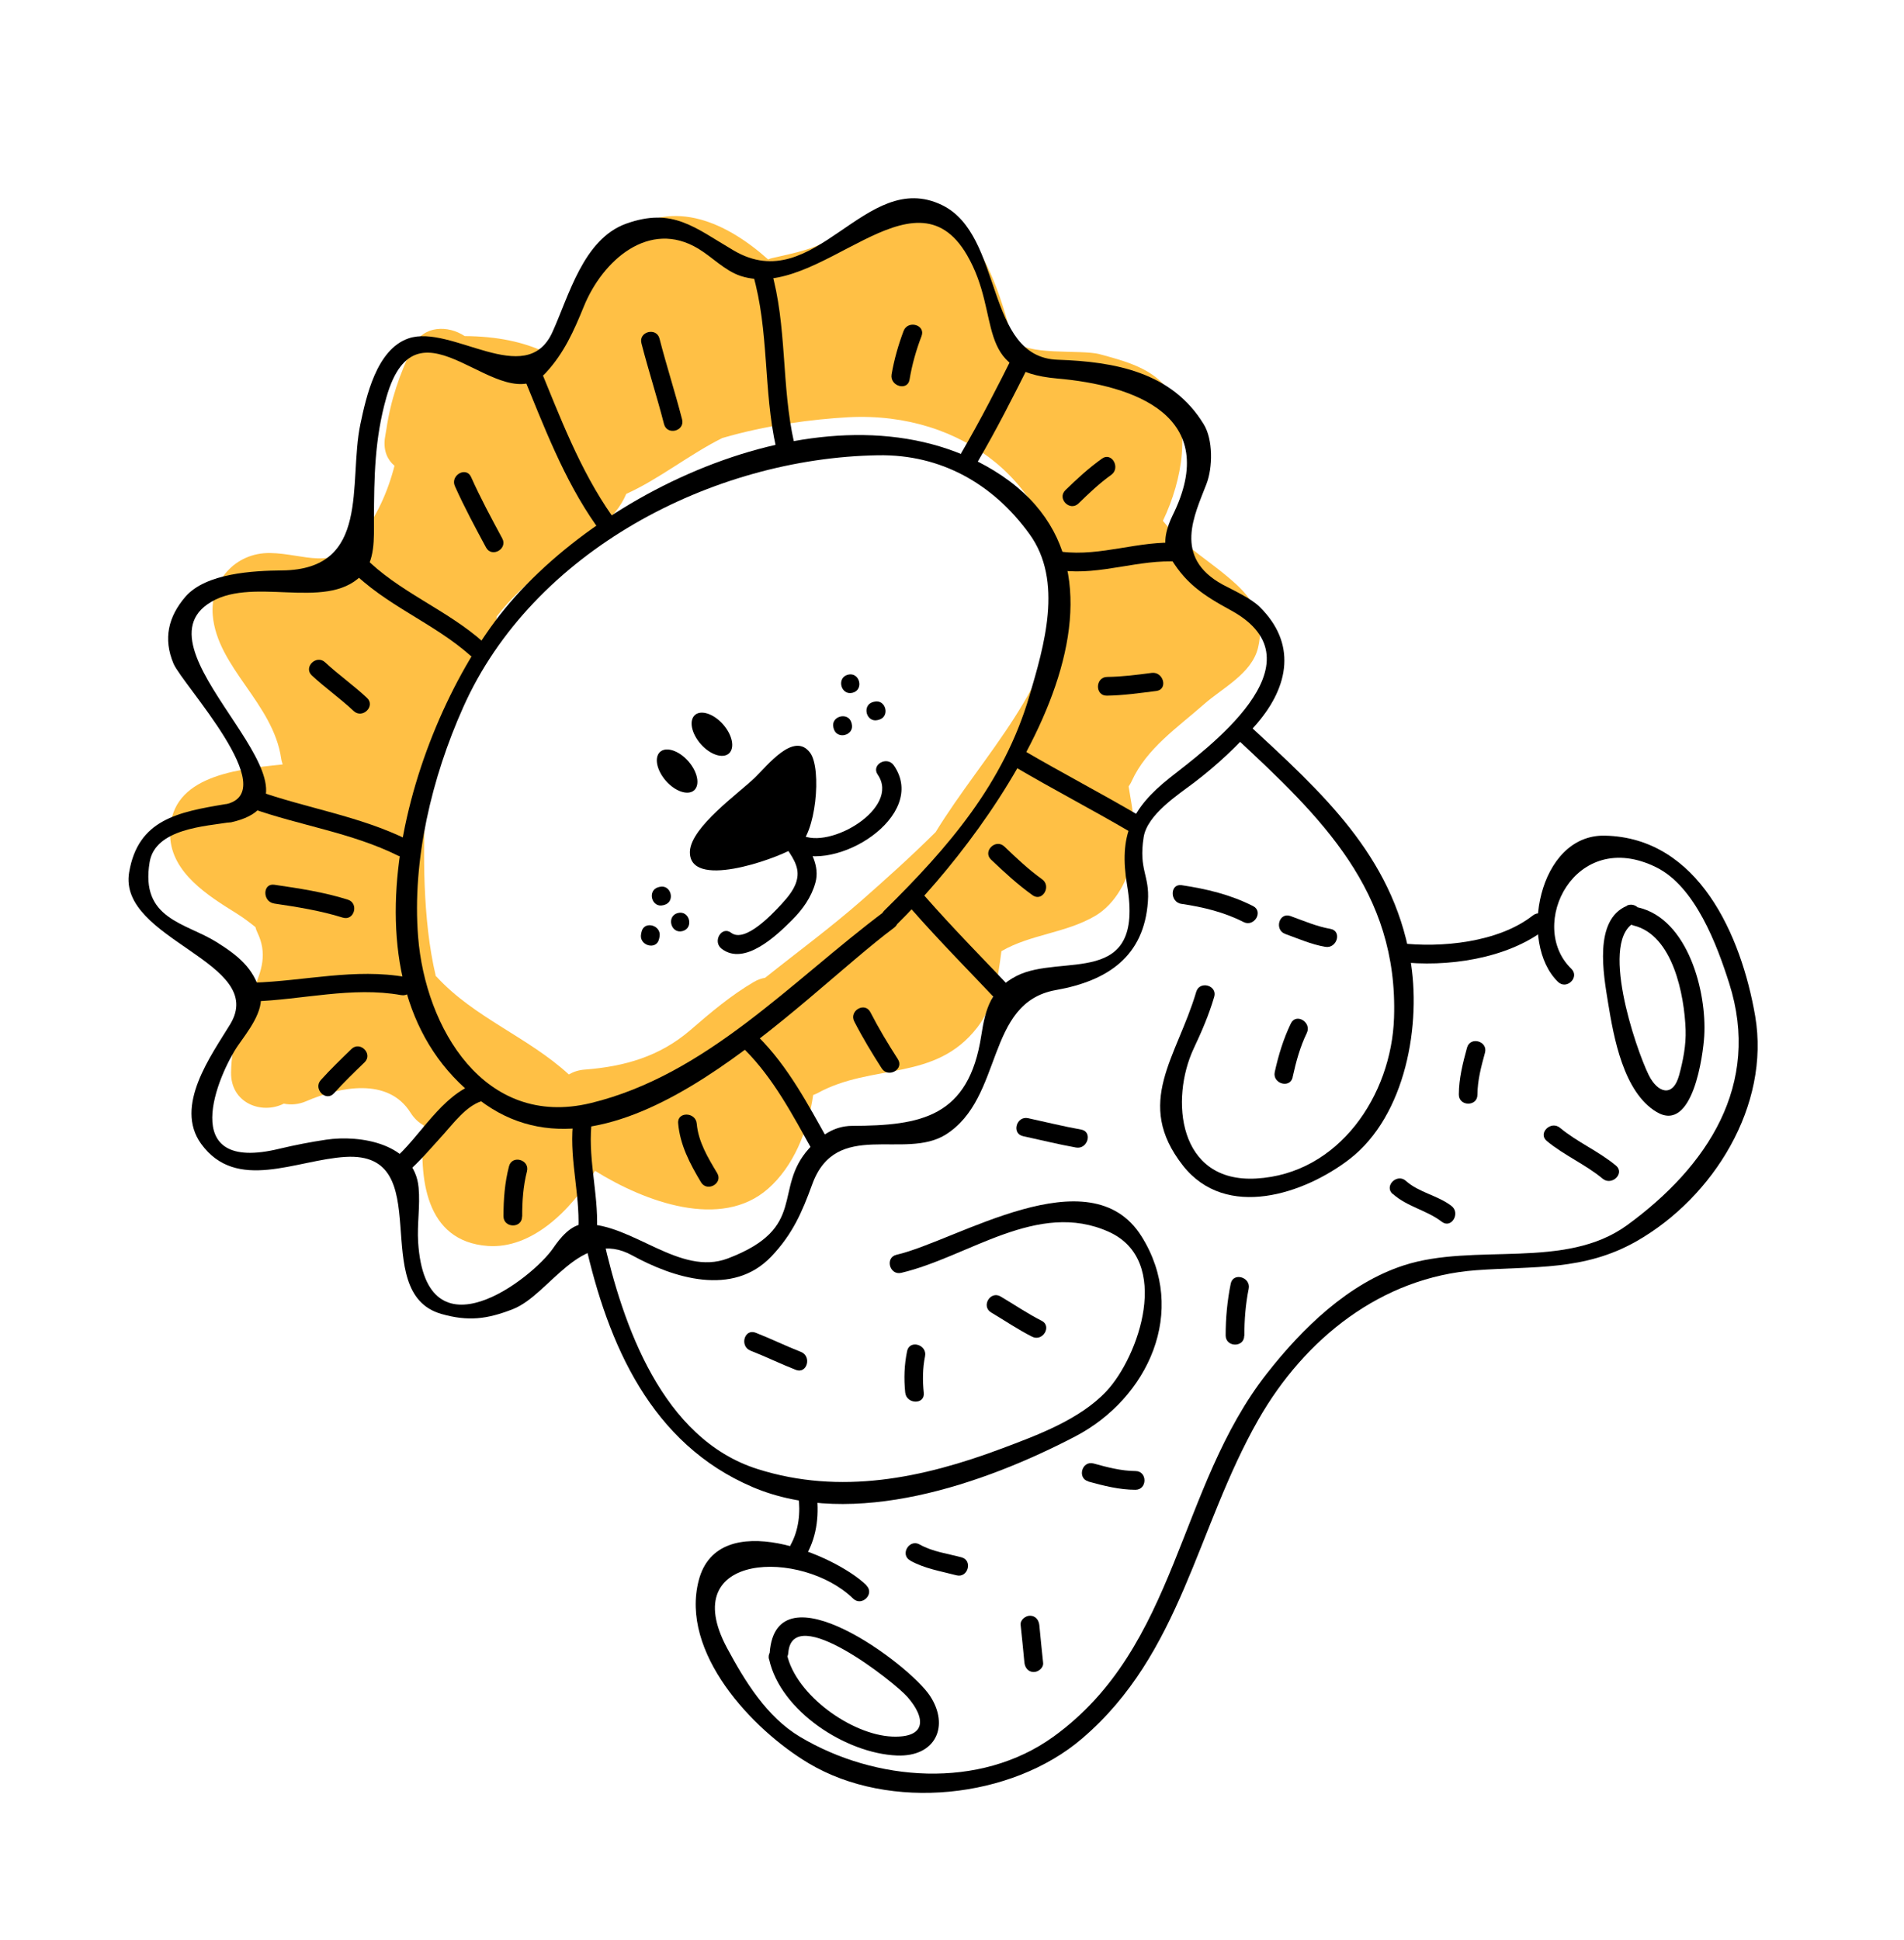 <?xml version="1.0" encoding="UTF-8"?> <svg xmlns="http://www.w3.org/2000/svg" width="158" height="161" viewBox="0 0 158 161" fill="none"> <path d="M102.667 48.558C100.503 46.548 98.288 45.447 96.502 43.217C98.155 39.761 98.856 35.396 97.027 32.514C95.786 30.574 93.348 29.96 91.257 29.391C89.673 28.963 85.038 29.588 84.099 28.147C84.055 28.072 83.994 28.027 83.95 27.952C83.028 24.457 81.821 20.667 79.152 18.283C77.369 16.691 75.07 16.471 72.897 17.421C71.617 17.983 70.505 18.771 69.356 19.557C67.723 20.675 66.002 20.97 64.107 21.407C63.979 21.439 63.863 21.469 63.741 21.525C60.27 18.427 55.936 16.506 52.049 19.222C49.275 21.161 47.347 24.945 45.927 27.912C45.742 28.303 45.526 28.763 45.319 29.258C43.442 28.365 41.229 27.902 38.561 27.887C37.187 26.975 35.131 26.975 34.271 28.742C33.16 31.028 32.423 33.18 32.061 35.63C32.061 35.63 32.064 35.642 32.055 35.656C32.021 35.91 31.961 36.159 31.93 36.425C31.817 37.435 32.167 38.168 32.736 38.648C32.186 40.802 31.248 42.896 29.85 44.642C27.607 47.439 25.262 45.929 22.413 45.887C19.466 45.845 17.419 48.297 17.654 51.048C18.026 55.396 22.672 58.34 23.336 62.957C23.357 63.136 23.416 63.268 23.457 63.429C19.083 63.864 13.914 64.576 14.119 69.384C14.247 72.444 17.283 74.329 19.613 75.781C20.173 76.128 20.681 76.514 21.194 76.922C21.233 77.072 21.286 77.23 21.362 77.382C22.189 79.109 21.744 80.512 20.994 82.178C19.99 84.399 19.21 86.526 19.174 88.99C19.14 91.515 21.686 92.507 23.553 91.574C24.141 91.693 24.787 91.65 25.443 91.359C28.199 90.173 32.217 89.363 34.067 92.326C34.377 92.811 34.751 93.156 35.168 93.381C34.743 97.712 35.258 103.005 40.484 103.383C44.081 103.639 47.321 100.524 49.379 97.149C53.523 99.731 59.845 102.061 63.736 98.633C65.829 96.795 67.039 93.882 67.478 90.861C67.589 90.808 67.705 90.778 67.824 90.711C72.405 88.185 77.575 89.793 81.094 85.257C82.455 83.508 82.809 81.22 83.1 78.924C85.515 77.519 88.441 77.431 90.885 75.994C92.574 74.996 93.602 73.014 93.985 71.173C94.39 69.228 93.989 67.232 93.656 65.255C93.746 65.122 93.844 64.974 93.913 64.809C95.159 62.083 97.718 60.371 99.91 58.434C101.414 57.103 103.88 55.894 104.395 53.749C104.907 51.592 104.229 50.011 102.635 48.529L102.667 48.558ZM87.972 49.137C87.676 56.822 81.607 62.577 77.641 69.044C75.558 71.113 73.421 73.024 71.511 74.704C68.942 76.959 66.169 78.996 63.495 81.13C63.187 81.185 62.879 81.288 62.577 81.464C60.638 82.6 58.96 84.025 57.267 85.49C54.738 87.661 51.83 88.493 48.537 88.748C48.026 88.781 47.581 88.932 47.204 89.152C43.817 86.044 39.357 84.451 36.228 81.043C36.21 81.023 36.181 81.006 36.166 80.998C35.031 76.232 35.133 70.498 35.282 66.876C36.002 63.745 36.319 60.584 38.106 57.793C39.386 55.783 41.027 53.582 41.221 51.151C43.49 48.163 46.738 46.14 49.716 43.792C50.757 42.973 51.53 42.026 51.968 40.98C54.658 39.775 57.201 37.711 59.936 36.347C63.6 35.272 67.464 34.783 70.396 34.62C80.006 34.119 87.527 40.303 87.975 49.148L87.972 49.137Z" fill="#FFC045"></path> <path d="M73.417 75.612C65.721 81.36 58.662 89.195 49.004 91.532C40.162 93.659 35.29 85.24 34.697 77.743C34.186 71.364 35.839 64.494 38.432 58.699C44.2 45.734 59.111 37.995 72.881 37.775C78.091 37.692 82.418 40.15 85.43 44.314C88.261 48.218 86.638 53.61 85.423 57.746C83.277 65.037 78.697 70.318 73.378 75.558C72.661 76.254 73.749 77.356 74.466 76.66C82.543 68.705 97.356 48.123 82.465 39.038C69.499 31.122 49.294 40.513 41.066 51.565C33.421 61.852 27.567 82.808 40.266 91.625C51.456 99.396 66.289 82.877 74.201 76.971C74.984 76.387 74.228 75.033 73.432 75.621L73.417 75.612Z" fill="black"></path> <path d="M19.148 68.238C28.768 66.103 11.154 54.429 17.195 50.155C20.734 47.648 26.959 50.771 29.975 47.772C31.158 46.599 31.028 44.598 31.031 43.114C31.043 39.619 31.086 36.397 32.063 32.975C34.687 23.809 41.514 35.014 45.29 30.937C46.812 29.293 47.612 27.476 48.453 25.419C50.007 21.605 53.871 18.171 57.943 20.631C59.092 21.321 60.169 22.477 61.467 22.899C67.943 25.011 75.781 13.484 80.246 21.164C83.204 26.263 80.656 30.792 87.734 31.407C94.065 31.956 101.428 34.48 97.293 42.793C96.866 43.67 96.408 45.028 96.946 45.978C98.271 48.349 99.782 49.356 102.161 50.651C110.079 54.99 99.925 62.276 97.066 64.544C93.846 67.097 92.841 69.363 93.53 73.445C95.004 82.084 88.105 79.071 84.36 80.978C82.27 82.051 81.78 83.635 81.431 85.912C80.397 92.7 76.432 93.398 70.719 93.418C69.187 93.427 68.104 94.242 67.134 95.297C64.099 98.672 67.094 101.869 60.405 104.416C56.409 105.94 52.484 101.511 48.482 101.566C47.386 101.578 46.449 102.765 45.91 103.556C44.21 106.051 35.337 112.996 34.699 103.081C34.603 101.558 34.876 100.081 34.737 98.543C34.414 94.891 29.912 94.141 27.053 94.567C25.747 94.761 24.481 95.009 23.203 95.312C14.526 97.435 18.134 89.117 19.734 86.775C20.487 85.674 21.973 83.885 21.597 82.37C21.07 80.318 19.712 79.26 17.959 78.162C15.386 76.558 11.616 76.272 12.419 71.525C12.895 68.743 17.044 68.561 19.13 68.218C20.111 68.055 19.727 66.555 18.745 66.717C14.771 67.379 11.463 67.997 10.718 72.371C9.758 78.002 22.272 79.818 19.089 85.009C17.551 87.54 14.416 91.772 16.692 94.91C19.619 98.942 24.579 96.238 28.673 95.993C36.423 95.54 30.404 107.227 36.62 109.022C38.841 109.654 40.406 109.47 42.579 108.618C45.634 107.413 48.201 101.817 52.462 104.164C55.842 106.022 60.81 107.638 64.019 104.244C65.751 102.418 66.545 100.628 67.399 98.273C69.376 92.816 75.064 96.294 78.489 94.136C83.308 91.084 81.733 83.2 87.616 82.151C91.935 81.388 94.943 79.35 95.257 74.793C95.415 72.616 94.475 72.192 94.903 69.473C95.189 67.597 97.769 65.937 99.097 64.931C101.011 63.468 102.714 61.88 104.292 60.055C107.01 56.89 107.575 53.355 104.527 50.351C103.793 49.632 102.346 48.979 101.457 48.504C97.305 46.231 99.141 42.716 100.119 40.15C100.64 38.788 100.674 36.477 99.885 35.196C97.238 30.861 92.491 30.007 87.769 29.85C81.692 29.644 83.303 19.522 78.186 17.024C71.781 13.896 67.65 24.766 60.886 20.784C57.62 18.872 55.83 17.182 51.962 18.558C48.392 19.845 47.209 24.561 45.834 27.574C43.654 32.342 37.437 26.851 33.889 28.081C31.236 29.004 30.386 32.919 29.901 35.218C28.891 40.107 30.801 47.253 23.416 47.331C21.03 47.355 17.089 47.547 15.382 49.52C13.974 51.16 13.522 52.99 14.4 55.067C15.138 56.796 23.48 65.682 18.736 66.733C17.755 66.946 18.152 68.443 19.121 68.233L19.148 68.238Z" fill="black"></path> <path d="M29.059 47.239C31.962 50.229 35.976 51.668 39.061 54.42C39.807 55.085 40.91 53.997 40.163 53.331C37.087 50.565 33.061 49.129 30.161 46.151C29.465 45.434 28.363 46.522 29.059 47.239Z" fill="black"></path> <path d="M43.364 31.06C45.127 35.34 46.771 39.753 49.451 43.568C50.018 44.382 51.368 43.613 50.789 42.803C48.11 38.988 46.466 34.575 44.703 30.295C44.328 29.381 42.98 30.161 43.364 31.06Z" fill="black"></path> <path d="M20.842 67.062C24.868 68.498 29.19 69.09 33.045 71.005C33.937 71.441 34.734 70.111 33.83 69.678C29.846 67.707 25.422 67.064 21.269 65.584C20.326 65.25 19.915 66.737 20.845 67.074L20.842 67.062Z" fill="black"></path> <path d="M20.977 83.093C25.063 82.965 29.211 81.837 33.288 82.569C34.265 82.74 34.692 81.262 33.711 81.079C29.472 80.312 25.251 81.407 21.012 81.536C20.009 81.563 19.985 83.117 20.989 83.089L20.977 83.093Z" fill="black"></path> <path d="M33.723 97.332C34.844 96.367 35.792 95.228 36.781 94.143C37.637 93.194 38.671 91.791 39.946 91.374C40.89 91.068 40.505 89.568 39.561 89.874C36.637 90.841 34.88 94.311 32.638 96.242C31.884 96.896 32.97 97.986 33.726 97.344L33.723 97.332Z" fill="black"></path> <path d="M49.504 102.557C49.777 99.481 48.8 96.471 49.072 93.395C49.162 92.4 47.608 92.376 47.53 93.368C47.258 96.444 48.235 99.455 47.962 102.53C47.872 103.526 49.426 103.549 49.504 102.557Z" fill="black"></path> <path d="M68.732 94.644C67.051 91.634 65.385 88.481 62.927 86.029C62.223 85.327 61.121 86.415 61.825 87.117C64.183 89.48 65.783 92.523 67.393 95.409C67.873 96.284 69.224 95.515 68.732 94.644Z" fill="black"></path> <path d="M84.206 82.322C81.696 79.666 79.126 77.077 76.72 74.33C76.067 73.577 74.964 74.665 75.618 75.418C78.024 78.165 80.606 80.752 83.104 83.411C83.788 84.13 84.89 83.042 84.206 82.322Z" fill="black"></path> <path d="M94.547 67.685C91.398 65.832 88.152 64.145 85.006 62.304C84.147 61.796 83.35 63.126 84.221 63.631C87.37 65.484 90.616 67.171 93.762 69.012C94.621 69.52 95.415 68.178 94.547 67.685Z" fill="black"></path> <path d="M97.821 45.049C94.541 44.829 91.374 46.192 88.096 45.779C87.103 45.65 87.092 47.201 88.072 47.333C91.35 47.745 94.518 46.383 97.798 46.603C98.799 46.666 98.81 45.115 97.821 45.049Z" fill="black"></path> <path d="M84.198 29.244C82.797 32.059 81.366 34.856 79.784 37.564C79.276 38.424 80.618 39.218 81.111 38.349C82.705 35.638 84.121 32.832 85.525 30.029C85.974 29.133 84.635 28.351 84.198 29.244Z" fill="black"></path> <path d="M62.478 22.754C63.835 27.445 63.337 32.383 64.399 37.124C64.625 38.102 66.122 37.705 65.899 36.739C64.822 31.989 65.335 27.061 63.978 22.369C63.696 21.419 62.193 21.791 62.478 22.754Z" fill="black"></path> <path d="M53.228 28.479C53.807 30.735 54.526 32.942 55.102 35.186C55.352 36.158 56.852 35.773 56.602 34.801C56.023 32.545 55.304 30.338 54.728 28.094C54.482 27.134 52.978 27.506 53.228 28.479Z" fill="black"></path> <path d="M37.751 40.341C38.531 42.085 39.434 43.759 40.336 45.433C40.816 46.308 42.155 45.542 41.675 44.668C40.772 42.994 39.869 41.32 39.089 39.575C38.678 38.671 37.343 39.448 37.751 40.341Z" fill="black"></path> <path d="M25.882 56.048C26.991 57.081 28.237 57.951 29.349 58.996C30.075 59.68 31.189 58.588 30.452 57.907C29.339 56.862 28.093 55.993 26.984 54.96C26.259 54.276 25.144 55.368 25.882 56.048Z" fill="black"></path> <path d="M22.729 74.968C24.657 75.254 26.576 75.555 28.44 76.138C29.4 76.442 29.809 74.943 28.863 74.648C26.873 74.02 24.825 73.714 22.765 73.412C21.781 73.267 21.77 74.818 22.741 74.965L22.729 74.968Z" fill="black"></path> <path d="M27.715 90.713C28.521 89.816 29.393 88.978 30.254 88.144C30.971 87.448 29.882 86.346 29.165 87.042C28.305 87.876 27.433 88.714 26.627 89.611C25.958 90.346 27.05 91.46 27.715 90.713Z" fill="black"></path> <path d="M43.334 100.942C43.33 99.677 43.415 98.415 43.729 97.196C43.979 96.224 42.489 95.8 42.239 96.772C41.884 98.129 41.781 99.524 41.781 100.919C41.781 101.916 43.335 101.94 43.322 100.945L43.334 100.942Z" fill="black"></path> <path d="M56.274 93.197C56.432 95.011 57.25 96.554 58.17 98.096C58.683 98.949 60.033 98.18 59.508 97.33C58.749 96.067 57.948 94.738 57.818 93.236C57.731 92.248 56.178 92.224 56.277 93.209L56.274 93.197Z" fill="black"></path> <path d="M70.889 84.754C71.579 86.099 72.357 87.383 73.167 88.646C73.701 89.481 75.054 88.725 74.505 87.88C73.695 86.617 72.918 85.333 72.228 83.988C71.768 83.096 70.433 83.873 70.889 84.754Z" fill="black"></path> <path d="M82.243 71.327C83.343 72.375 84.449 73.396 85.687 74.281C86.502 74.865 87.284 73.526 86.472 72.954C85.343 72.143 84.346 71.197 83.345 70.239C82.62 69.555 81.518 70.643 82.243 71.327Z" fill="black"></path> <path d="M91.85 57.722C93.226 57.701 94.595 57.504 95.959 57.333C96.949 57.207 96.552 55.71 95.574 55.833C94.349 55.994 93.124 56.154 91.874 56.168C90.879 56.18 90.844 57.737 91.85 57.722Z" fill="black"></path> <path d="M89.498 41.775C90.358 40.94 91.23 40.102 92.215 39.402C93.013 38.826 92.257 37.473 91.446 38.052C90.354 38.831 89.371 39.735 88.409 40.672C87.692 41.368 88.781 42.47 89.498 41.775Z" fill="black"></path> <path d="M75.478 31.494C75.683 30.252 76.027 29.05 76.471 27.888C76.832 26.951 75.33 26.531 74.981 27.464C74.54 28.639 74.196 29.84 73.987 31.07C73.828 32.045 75.321 32.48 75.478 31.494Z" fill="black"></path> <path d="M65.758 70.44C64.219 71.321 57.12 73.859 57.25 70.627C57.37 68.602 61.289 65.831 62.642 64.525C63.67 63.545 65.882 60.649 67.23 62.465C68.215 63.811 67.705 69.301 66.184 70.254" fill="black"></path> <path d="M65.168 70.233C65.686 71.008 66.323 71.843 66.163 72.817C66.03 73.696 65.398 74.421 64.819 75.055C64.117 75.811 61.822 78.28 60.674 77.397C59.88 76.795 59.098 78.134 59.889 78.725C61.785 80.182 64.462 77.603 65.704 76.363C66.6 75.468 67.327 74.463 67.665 73.238C68.05 71.847 67.258 70.554 66.515 69.453C65.96 68.636 64.619 69.389 65.177 70.218L65.168 70.233Z" fill="black"></path> <path d="M65.714 70.617C69.302 72.537 77.079 67.702 74.174 63.51C73.608 62.696 72.266 63.45 72.836 64.275C74.749 67.046 68.827 70.535 66.496 69.278C65.622 68.812 64.825 70.142 65.711 70.605L65.714 70.617Z" fill="black"></path> <path d="M70.68 60.058L70.661 59.986C70.415 59.026 68.915 59.41 69.161 60.37L69.18 60.442C69.429 61.414 70.929 61.03 70.68 60.058Z" fill="black"></path> <path d="M70.749 57.482C71.721 57.233 71.336 55.733 70.364 55.982C69.392 56.231 69.777 57.732 70.749 57.482Z" fill="black"></path> <path d="M72.537 58.225L72.465 58.244C71.493 58.493 71.878 59.993 72.85 59.744L72.922 59.725C73.894 59.476 73.509 57.976 72.537 58.225Z" fill="black"></path> <path d="M54.692 77.909C54.692 77.909 54.716 77.8 54.727 77.746C54.938 76.771 53.448 76.348 53.237 77.323C53.226 77.377 53.214 77.431 53.202 77.485C52.992 78.46 54.482 78.884 54.692 77.909Z" fill="black"></path> <path d="M55.036 75.109L55.108 75.091C56.08 74.841 55.695 73.341 54.723 73.591L54.651 73.609C53.679 73.859 54.064 75.359 55.036 75.109Z" fill="black"></path> <path d="M56.635 77.257C57.607 77.007 57.223 75.507 56.251 75.757C55.279 76.006 55.663 77.506 56.635 77.257Z" fill="black"></path> <path d="M57.111 63.155C57.885 64.031 58.111 65.111 57.603 65.574C57.092 66.025 56.044 65.68 55.27 64.804C54.492 63.916 54.269 62.848 54.777 62.385C55.288 61.934 56.336 62.279 57.111 63.155Z" fill="black"></path> <path d="M59.997 60.099C60.772 60.975 60.998 62.056 60.49 62.518C59.979 62.969 58.931 62.624 58.157 61.748C57.379 60.861 57.156 59.792 57.664 59.33C58.175 58.879 59.223 59.224 59.997 60.099Z" fill="black"></path> <path d="M48.549 103.07C50.455 111.599 54.042 119.798 62.445 123.385C70.775 126.94 81.702 123.113 89.226 119.188C95.282 116.023 98.618 108.784 94.725 102.582C90.443 95.763 79.384 102.962 74.397 104.113C73.419 104.339 73.816 105.836 74.782 105.614C80.345 104.314 86.103 99.537 92.021 102.214C97.288 104.598 94.501 112.578 91.808 115.443C89.608 117.785 86.067 119.09 83.138 120.187C76.546 122.658 69.745 124.07 62.869 121.895C54.962 119.396 51.674 109.968 50.049 102.686C49.835 101.704 48.338 102.101 48.549 103.07Z" fill="black"></path> <path d="M102.493 61.169C109.629 67.793 116.04 73.938 115.681 84.454C115.471 90.865 111.124 97.403 104.239 97.788C97.733 98.153 97.098 91.191 99.055 87.005C99.726 85.58 100.312 84.227 100.757 82.719C101.049 81.762 99.547 81.341 99.267 82.296C97.651 87.762 94.08 91.492 98.154 96.702C101.746 101.28 108.258 99.047 111.976 96.187C116.665 92.579 117.992 84.936 117.011 79.47C115.487 70.933 109.679 65.747 103.575 60.099C102.849 59.415 101.735 60.507 102.473 61.187L102.493 61.169Z" fill="black"></path> <path d="M66.251 124.11C66.44 125.494 66.29 126.953 65.609 128.189C65.128 129.054 66.458 129.851 66.936 128.974C67.84 127.361 67.985 125.533 67.739 123.729C67.601 122.741 66.104 123.138 66.239 124.113L66.251 124.11Z" fill="black"></path> <path d="M71.888 131.528C69.291 128.984 59.615 124.968 57.991 131.102C56.399 137.113 62.431 143.521 67.111 146.311C73.816 150.309 83.936 149.273 89.798 144.252C98.054 137.196 99.261 126.846 104.422 117.797C108.251 111.084 114.638 105.967 122.498 105.396C127.307 105.044 131.444 105.467 135.798 102.994C142.203 99.343 146.913 91.727 145.651 84.312C144.501 77.636 140.956 69.503 133.175 69.337C127.634 69.224 125.979 78.282 129.292 81.474C130.006 82.161 131.111 81.084 130.395 80.385C126.674 76.799 130.674 68.611 137.443 71.964C140.68 73.564 142.489 78.421 143.491 81.579C146.178 90.009 141.68 96.804 135.021 101.659C129.869 105.41 122.379 103.086 116.498 104.991C111.88 106.483 108.048 110.241 105.138 113.955C97.678 123.466 97.774 136.603 87.429 144.092C81.29 148.532 72.617 147.828 66.395 144.116C63.632 142.471 61.805 139.487 60.334 136.743C56.044 128.749 66.578 128.529 70.792 132.64C71.509 133.339 72.611 132.251 71.894 131.552L71.888 131.528Z" fill="black"></path> <path d="M116.061 79.803C120.021 80.284 125.071 79.577 128.289 77.063C129.078 76.451 127.978 75.352 127.2 75.961C124.347 78.202 119.581 78.67 116.096 78.247C115.107 78.129 115.083 79.683 116.073 79.8L116.061 79.803Z" fill="black"></path> <path d="M62.28 112.07C63.545 112.564 64.774 113.169 66.04 113.663C66.976 114.024 67.388 112.537 66.463 112.173C65.198 111.679 63.968 111.074 62.703 110.58C61.766 110.219 61.355 111.706 62.28 112.07Z" fill="black"></path> <path d="M76.658 115.57C76.553 114.561 76.559 113.536 76.763 112.537C76.961 111.565 75.468 111.13 75.273 112.113C75.039 113.248 74.998 114.384 75.117 115.543C75.216 116.528 76.761 116.567 76.658 115.57Z" fill="black"></path> <path d="M82.251 108.903C83.382 109.573 84.469 110.317 85.644 110.911C86.54 111.359 87.322 110.02 86.429 109.584C85.254 108.99 84.168 108.246 83.037 107.576C82.177 107.068 81.392 108.395 82.251 108.903Z" fill="black"></path> <path d="M84.893 94.271C86.355 94.587 87.818 94.953 89.292 95.215C90.269 95.386 90.693 93.896 89.715 93.725C88.241 93.463 86.778 93.097 85.316 92.781C84.341 92.571 83.918 94.061 84.893 94.271Z" fill="black"></path> <path d="M98.047 74.998C99.843 75.267 101.573 75.68 103.192 76.505C104.075 76.956 104.872 75.626 103.977 75.178C102.096 74.228 100.134 73.759 98.059 73.448C97.075 73.303 97.064 74.854 98.035 75.001L98.047 74.998Z" fill="black"></path> <path d="M107.27 89.362C107.548 88.101 107.883 86.864 108.444 85.71C108.868 84.821 107.55 84.02 107.117 84.925C106.5 86.208 106.09 87.554 105.783 88.95C105.573 89.925 107.063 90.349 107.273 89.374L107.27 89.362Z" fill="black"></path> <path d="M106.657 77.496C107.756 77.892 108.811 78.363 109.975 78.563C110.952 78.735 111.388 77.242 110.398 77.073C109.246 76.87 108.179 76.402 107.08 76.006C106.138 75.672 105.726 77.159 106.657 77.496Z" fill="black"></path> <path d="M75.536 129.492C76.73 130.157 78.063 130.366 79.366 130.709C80.326 130.962 80.75 129.472 79.79 129.219C78.622 128.905 77.395 128.759 76.318 128.153C75.45 127.659 74.656 129.001 75.533 129.48L75.536 129.492Z" fill="black"></path> <path d="M86.562 137.97C86.45 136.937 86.348 135.889 86.248 134.853C86.204 134.429 85.946 134.073 85.483 134.064C85.099 134.061 84.65 134.406 84.695 134.829C84.806 135.862 84.909 136.91 85.008 137.947C85.053 138.37 85.311 138.726 85.773 138.735C86.158 138.739 86.607 138.393 86.562 137.97Z" fill="black"></path> <path d="M90.327 122.934C91.606 123.284 92.879 123.61 94.211 123.614C95.211 123.626 95.235 122.072 94.234 122.06C93.029 122.049 91.904 121.75 90.748 121.432C89.784 121.168 89.361 122.658 90.324 122.923L90.327 122.934Z" fill="black"></path> <path d="M103.262 110.829C103.26 109.525 103.36 108.221 103.619 106.939C103.818 105.967 102.325 105.532 102.129 106.515C101.841 107.932 101.708 109.361 101.708 110.806C101.708 111.804 103.25 111.83 103.25 110.832L103.262 110.829Z" fill="black"></path> <path d="M115.578 99.061C116.775 100.136 118.393 100.411 119.652 101.38C120.446 101.982 121.228 100.643 120.437 100.053C119.293 99.183 117.75 98.952 116.672 97.988C115.937 97.319 114.823 98.411 115.569 99.076L115.578 99.061Z" fill="black"></path> <path d="M122.601 90.839C122.611 89.634 122.911 88.508 123.228 87.353C123.493 86.389 122.003 85.966 121.738 86.929C121.389 88.208 121.063 89.481 121.059 90.812C121.047 91.813 122.601 91.837 122.601 90.839Z" fill="black"></path> <path d="M128.355 94.671C129.802 95.873 131.549 96.602 132.996 97.804C133.757 98.427 134.862 97.35 134.098 96.715C132.651 95.513 130.904 94.785 129.457 93.582C128.693 92.947 127.591 94.036 128.355 94.671Z" fill="black"></path> <path d="M63.822 137.677C64.777 141.998 70.213 145.49 74.427 145.662C77.658 145.792 78.811 143.207 77.173 140.711C75.454 138.095 64.414 129.864 63.873 137.127C63.798 138.131 65.348 138.143 65.414 137.154C65.743 132.848 74.24 139.596 75.287 140.786C76.857 142.57 76.882 144.214 74.024 144.09C70.661 143.942 66.058 140.659 65.307 137.283C65.094 136.302 63.597 136.699 63.807 137.668L63.822 137.677Z" fill="black"></path> <path d="M135.014 75.158C132.218 76.323 133.072 80.9 133.438 83.173C133.906 86.046 134.71 90.623 137.472 92.268C140.491 94.064 141.334 87.478 141.421 85.972C141.645 82.257 140.06 76.281 135.986 75.305C135.017 75.068 134.593 76.558 135.562 76.795C138.821 77.584 139.774 82.545 139.879 85.447C139.923 86.715 139.667 88.008 139.338 89.219C138.814 91.118 137.535 90.666 136.81 89.189C135.739 87.008 132.6 77.811 135.789 76.481C136.7 76.094 135.934 74.756 135.02 75.131L135.014 75.158Z" fill="black"></path> </svg> 